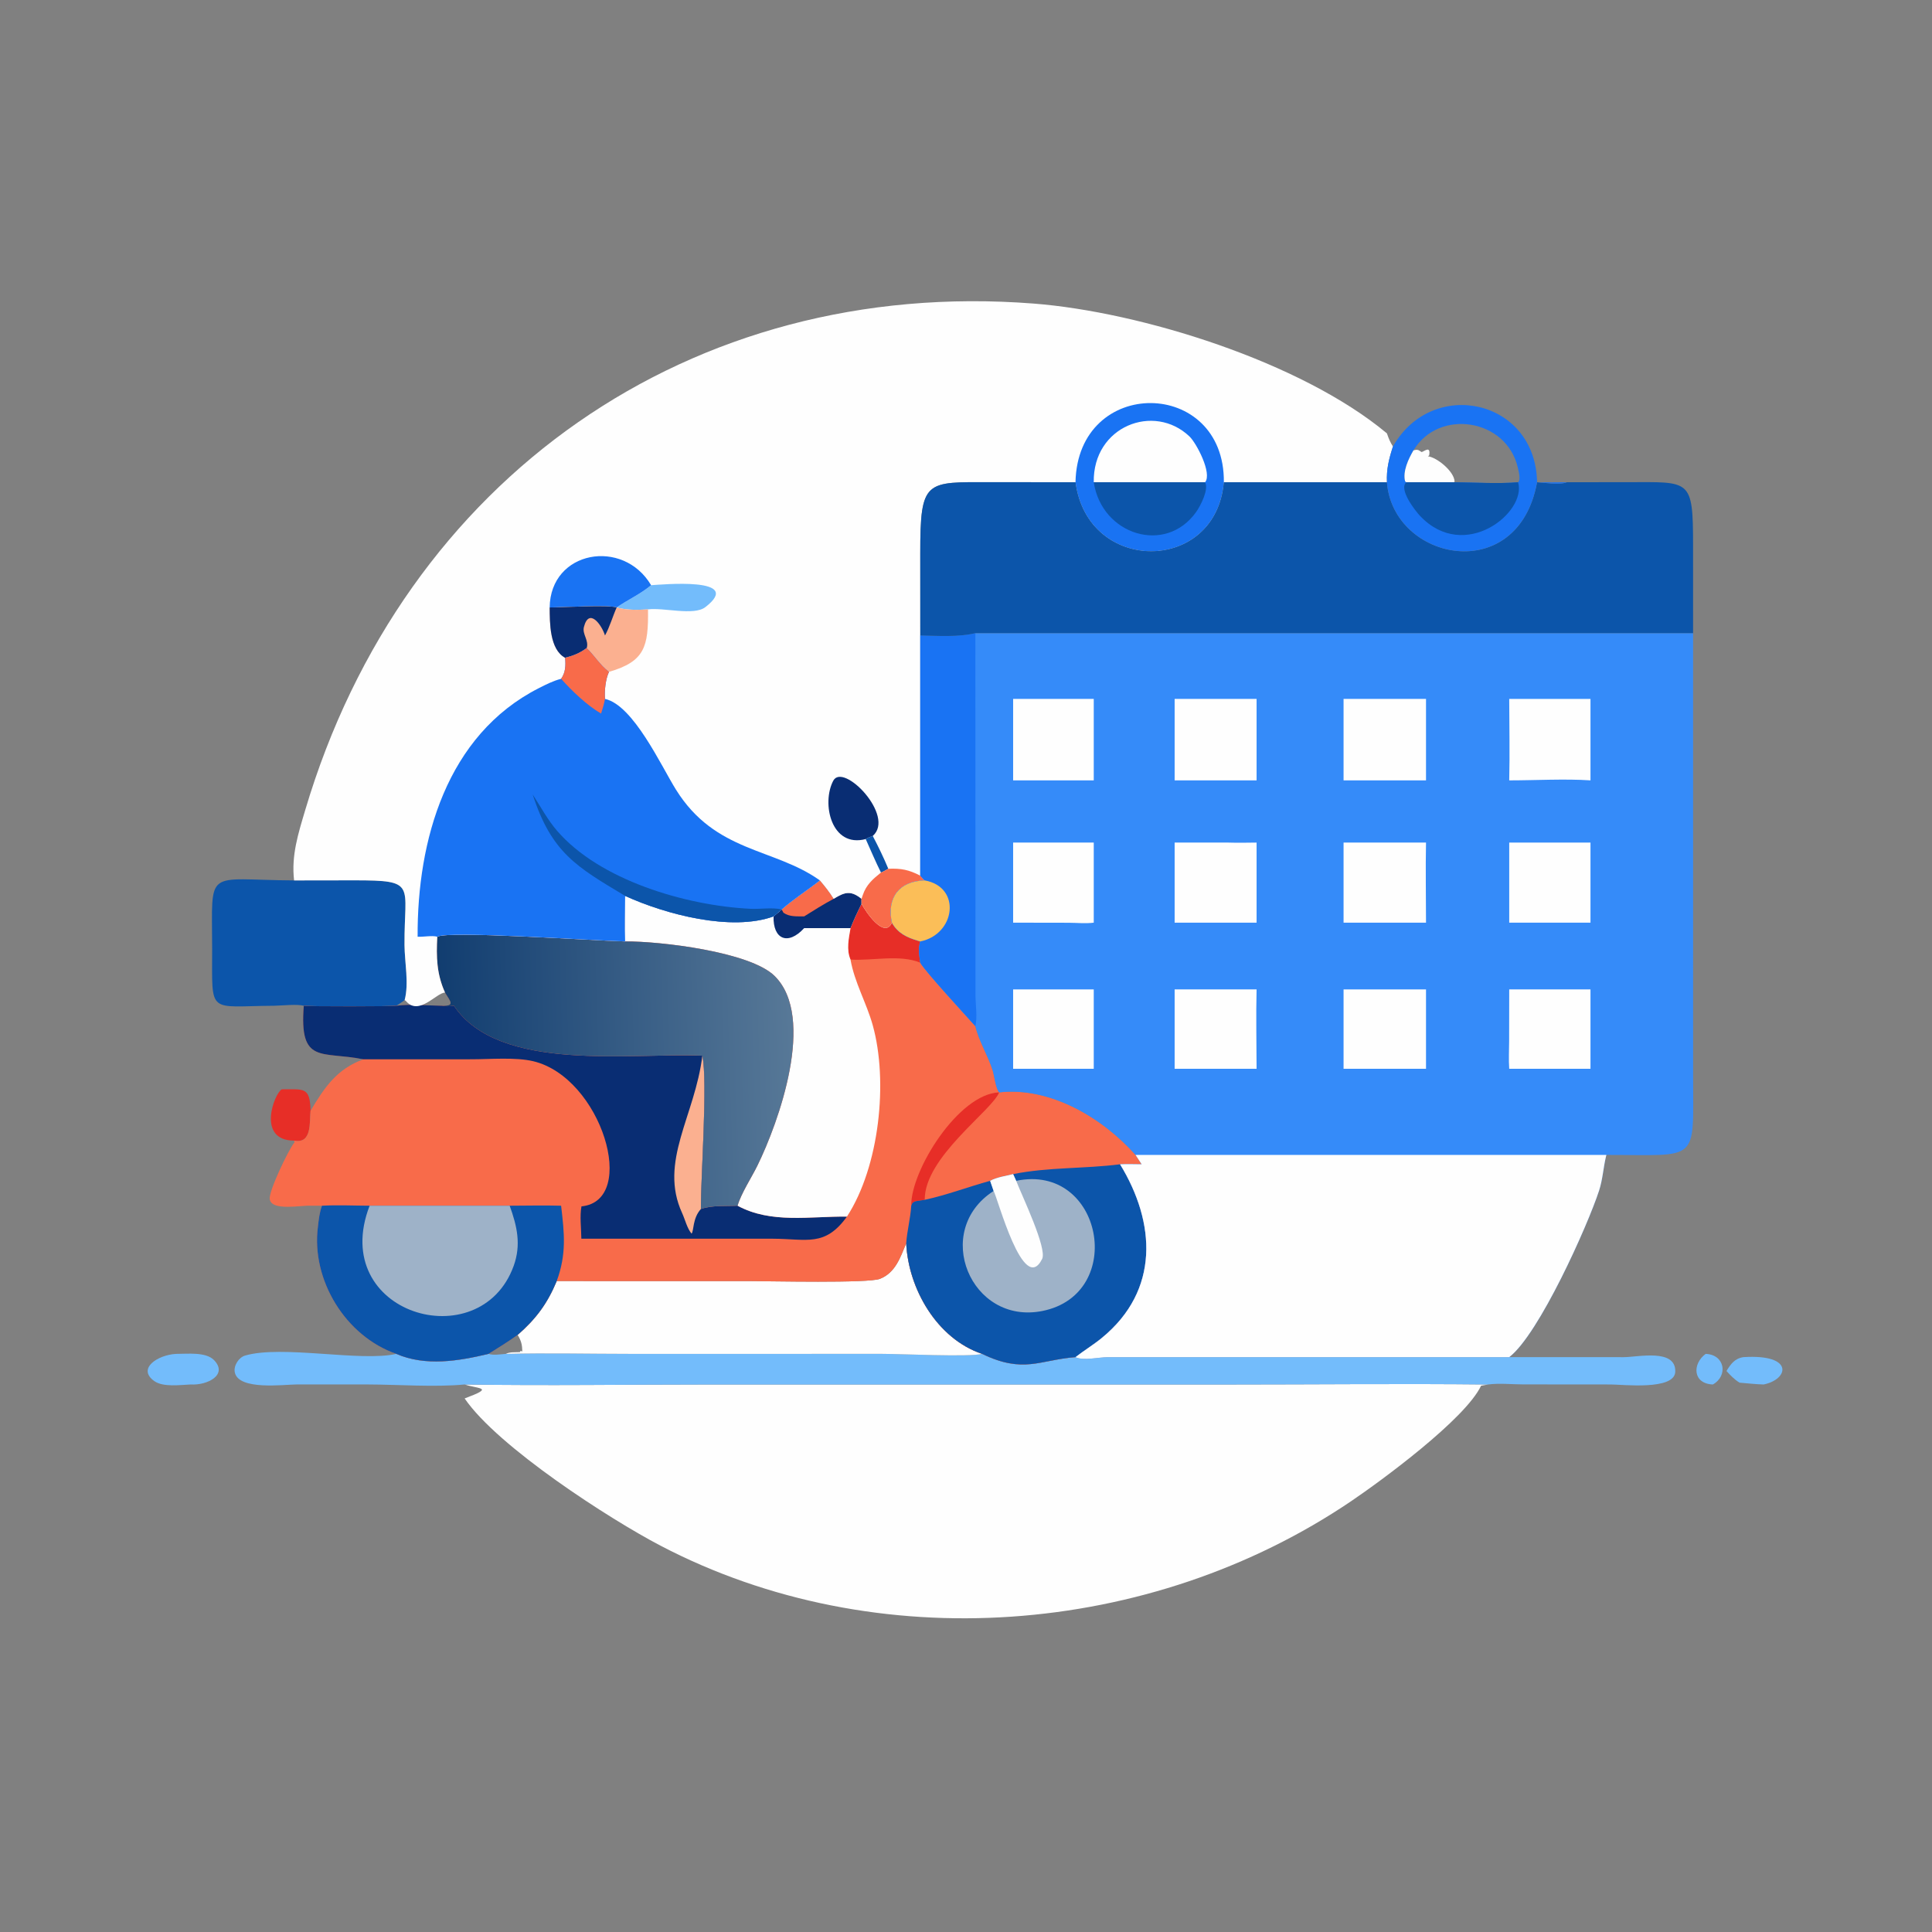 <?xml version="1.0" encoding="utf-8" ?>
<svg xmlns="http://www.w3.org/2000/svg" xmlns:xlink="http://www.w3.org/1999/xlink" width="1024" height="1024">
	<rect width="100%" height="100%" fill="#808080" stroke="none"/>
	<path fill="#73BCFB" transform="scale(2 2)" d="M452.014 358.793C457.097 358.969 458.039 364.592 453.93 366.901C448.594 366.702 448.41 361.464 452.014 358.793Z"/>
	<path fill="#73BCFB" transform="scale(2 2)" d="M462.038 359.653C475.558 358.797 474.062 365.562 467.374 366.901C465.254 366.841 463.12 366.595 461.006 366.423C459.626 365.583 458.615 364.503 457.532 363.328C458.684 361.48 459.689 360.013 462.038 359.653Z"/>
	<path fill="#E72E27" transform="scale(2 2)" d="M74.681 288.682C80.548 288.712 82.125 287.94 82.308 294.353L82.282 294.602C82.007 297.406 82.702 303.222 77.936 302.276C67.845 302.24 72.764 289.632 74.681 288.682Z"/>
	<path fill="#73BCFB" transform="scale(2 2)" d="M46.709 358.793C49.595 358.809 54.536 358.209 56.704 360.43C60.483 364.303 55.034 367.175 50.502 366.901C47.736 367.017 43.234 367.669 40.892 366.003C36.209 362.674 41.872 359.014 46.709 358.793Z"/>
	<path fill="#0C55AA" transform="scale(2 2)" d="M77.936 233.319L93.806 233.295C110.719 233.288 107.082 234.334 107.198 250.443C107.231 255.003 108.423 260.634 107.231 265.047C106.504 265.55 105.783 266.085 105.021 266.534C104.543 266.722 81.56 266.768 80.506 266.534C78.831 266.049 74.615 266.497 72.663 266.534C54.91 266.642 56.237 269.142 56.222 251.477C56.203 229.606 54.1 233.194 77.936 233.319Z"/>
	<path fill="#FEFEFE" transform="scale(2 2)" d="M147.537 339.495L199.055 339.508C203.908 339.51 230.137 340.116 233.187 338.909C237.315 337.276 238.605 333.213 240.156 329.491C240.734 341.541 248.298 354.785 260.266 358.793C271.289 364.116 275.519 360.388 285.017 359.653C287.095 360.676 291.191 359.666 293.526 359.657L399.96 359.653L430.282 359.663C434 359.663 444.167 357.271 443.963 363.522C443.799 368.526 429.982 366.902 426.906 366.9L403.677 366.88C400.711 366.877 397.305 366.516 394.394 366.901L392.508 367.225C388.277 376.13 365.949 392.495 358.064 397.831C304.91 433.799 232.255 439.54 175.018 409.606C161.606 402.592 131.937 383.482 123.135 370.602C131.107 367.617 127.07 368.166 123.135 366.901C115.213 367.658 105.575 366.919 97.446 366.895L78.573 366.895C75.123 366.918 63.248 368.514 62.226 363.702C61.855 361.956 63.246 359.734 64.948 359.238C74.755 356.378 95.537 360.95 105.021 358.793C112.815 362.158 121.524 360.69 129.467 358.793C132.078 357.167 134.675 355.547 137.185 353.765C142.077 349.484 145.055 345.456 147.537 339.495ZM147.537 339.495C145.055 345.456 142.077 349.484 137.185 353.765C134.675 355.547 132.078 357.167 129.467 358.793C121.524 360.69 112.815 362.158 105.021 358.793C95.537 360.95 74.755 356.378 64.948 359.238C63.246 359.734 61.855 361.956 62.226 363.702C63.248 368.514 75.123 366.918 78.573 366.895L97.446 366.895C105.575 366.919 115.213 367.658 123.135 366.901C144.846 367.244 166.623 366.903 188.34 366.903L325.791 366.903C348.65 366.902 371.537 366.656 394.394 366.901C397.305 366.516 400.711 366.877 403.677 366.88L426.906 366.9C429.982 366.902 443.799 368.526 443.963 363.522C444.167 357.271 434 359.663 430.282 359.663L399.96 359.653L293.526 359.657C291.191 359.666 287.095 360.676 285.017 359.653C275.519 360.388 271.289 364.116 260.266 358.793C248.298 354.785 240.734 341.541 240.156 329.491C238.605 333.213 237.315 337.276 233.187 338.909C230.137 340.116 203.908 339.51 199.055 339.508L147.537 339.495Z"/>
	<path fill="#73BCFB" transform="scale(2 2)" d="M147.537 339.495L199.055 339.508C203.908 339.51 230.137 340.116 233.187 338.909C237.315 337.276 238.605 333.213 240.156 329.491C240.734 341.541 248.298 354.785 260.266 358.793C271.289 364.116 275.519 360.388 285.017 359.653C287.095 360.676 291.191 359.666 293.526 359.657L399.96 359.653L430.282 359.663C434 359.663 444.167 357.271 443.963 363.522C443.799 368.526 429.982 366.902 426.906 366.9L403.677 366.88C400.711 366.877 397.305 366.516 394.394 366.901C371.537 366.656 348.65 366.902 325.791 366.903L188.34 366.903C166.623 366.903 144.846 367.244 123.135 366.901C115.213 367.658 105.575 366.919 97.446 366.895L78.573 366.895C75.123 366.918 63.248 368.514 62.226 363.702C61.855 361.956 63.246 359.734 64.948 359.238C74.755 356.378 95.537 360.95 105.021 358.793C112.815 362.158 121.524 360.69 129.467 358.793C132.078 357.167 134.675 355.547 137.185 353.765C142.077 349.484 145.055 345.456 147.537 339.495ZM147.537 339.495C145.055 345.456 142.077 349.484 137.185 353.765C134.675 355.547 132.078 357.167 129.467 358.793C130.758 359.233 132.696 358.884 134.063 358.793C145.022 358.521 156.054 358.792 167.021 358.792L233.834 358.788C238.772 358.787 256.882 359.676 260.266 358.793C248.298 354.785 240.734 341.541 240.156 329.491C238.605 333.213 237.315 337.276 233.187 338.909C230.137 340.116 203.908 339.51 199.055 339.508L147.537 339.495Z"/>
	<path fill="#FEFEFE" transform="scale(2 2)" d="M147.537 339.495L199.055 339.508C203.908 339.51 230.137 340.116 233.187 338.909C237.315 337.276 238.605 333.213 240.156 329.491C240.734 341.541 248.298 354.785 260.266 358.793C256.882 359.676 238.772 358.787 233.834 358.788L167.021 358.792C156.054 358.792 145.022 358.521 134.063 358.793C132.696 358.884 130.758 359.233 129.467 358.793C132.078 357.167 134.675 355.547 137.185 353.765C142.077 349.484 145.055 345.456 147.537 339.495ZM129.467 358.793C130.758 359.233 132.696 358.884 134.063 358.793C135.02 358.249 136.654 358.389 137.766 358.328L137.971 357.997L138.426 358.148C138.373 356.333 138.133 355.333 137.185 353.765C134.675 355.547 132.078 357.167 129.467 358.793Z"/>
	<path fill="#F86B4A" transform="scale(2 2)" d="M217.284 233.319C218.611 234.887 219.855 236.441 220.932 238.194C223.918 236.336 225.503 235.936 228.315 238.194L228.315 239.487C229.367 241.555 234.368 248.965 236.364 244.515C237.86 247.262 240.309 248.432 243.181 249.285L243.886 249.489C243.299 251.376 243.613 253.216 243.886 255.125C245.157 257.403 255.86 268.994 258.484 271.937C259.396 275.905 261.817 279.682 263.057 283.635C263.487 285.005 263.903 288.56 264.795 289.489C278.297 287.965 292.169 296.201 300.928 306.069L302.555 308.549C300.655 308.54 298.725 308.457 296.828 308.549C306.282 323.998 307.387 341.943 292.015 354.554C289.782 356.385 287.298 357.885 285.017 359.653C275.519 360.388 271.289 364.116 260.266 358.793C248.298 354.785 240.734 341.541 240.156 329.491C238.605 333.213 237.315 337.276 233.187 338.909C230.137 340.116 203.908 339.51 199.055 339.508L147.537 339.495C145.055 345.456 142.077 349.484 137.185 353.765C134.675 355.547 132.078 357.167 129.467 358.793C121.524 360.69 112.815 362.158 105.021 358.793C91.547 354.099 82.423 339.161 84.253 325.079C84.472 323.165 84.663 321.349 85.327 319.526L82.308 319.526C79.972 319.346 71.921 321.063 71.48 317.766C71.2 315.677 76.281 305.093 77.844 303.003L78.062 302.716L77.936 302.276C82.702 303.222 82.007 297.406 82.282 294.602L82.308 294.353C85.988 288.165 89.279 283.281 96.291 280.73C85.234 278.469 79.267 282.229 80.506 266.534C81.56 266.768 104.543 266.722 105.021 266.534C108.827 266.025 113.247 266.497 117.101 266.534C120.697 266.632 119.345 265.402 117.936 263.046C115.705 258.116 115.589 253.554 115.877 248.241C118.734 246.621 156.23 249.221 165.664 249.489C165.496 245.483 165.649 241.436 165.664 237.425C176.541 242.384 193.86 246.892 205.002 242.855C205.698 242.222 206.439 241.63 207.16 241.025L207.16 241.025C210.328 238.241 213.964 235.932 217.284 233.319Z"/>
	<path fill="#E72E27" transform="scale(2 2)" d="M241.487 319.526C241.325 310.248 253.987 289.876 264.795 289.489C262.856 294.356 244.961 306.681 245.062 317.961L243.146 318.253C242.531 318.344 242.236 318.414 241.762 318.862L241.487 319.526Z"/>
	<path fill="#E72E27" transform="scale(2 2)" d="M228.315 239.487C229.367 241.555 234.368 248.965 236.364 244.515C237.86 247.262 240.309 248.432 243.181 249.285L243.886 249.489C243.299 251.376 243.613 253.216 243.886 255.125C238.464 252.863 231.176 254.658 225.395 254.301C224.252 251.652 224.936 248.694 225.395 245.965C226.262 243.749 227.278 241.626 228.315 239.487Z"/>
	<path fill="#0C55AA" transform="scale(2 2)" d="M135.069 319.526C139.604 319.52 144.169 319.401 148.7 319.526C149.56 326.91 150.175 332.307 147.537 339.495C145.055 345.456 142.077 349.484 137.185 353.765C134.675 355.547 132.078 357.167 129.467 358.793C121.524 360.69 112.815 362.158 105.021 358.793C91.547 354.099 82.423 339.161 84.253 325.079C84.472 323.165 84.663 321.349 85.327 319.526C89.493 319.301 93.774 319.51 97.953 319.526L135.069 319.526Z"/>
	<path fill="#9EB2C8" transform="scale(2 2)" d="M97.953 319.526L135.069 319.526C137.04 324.96 138.159 329.864 136.128 335.479C127.263 359.991 86.877 348.242 97.953 319.526Z"/>
	<path fill="#092D73" transform="scale(2 2)" d="M105.021 266.534C108.827 266.025 113.247 266.497 117.101 266.534C118.228 266.76 119.177 266.661 120.305 266.534C132.236 284.42 167.617 278.909 186.126 279.765C187.603 286.583 185.69 311.97 185.749 320.401C188.769 319.354 192.295 319.687 195.466 319.526C204.349 324.357 214.699 322.295 224.451 322.41C218.603 330.509 213.866 328.311 204.845 328.273L180.362 328.261L154.063 328.261C154.044 325.538 153.607 322.334 154.094 319.701C169.274 318.219 159.414 285.508 141.273 281.225C136.626 280.128 129.874 280.719 124.962 280.719L96.291 280.73C85.234 278.469 79.267 282.229 80.506 266.534C81.56 266.768 104.543 266.722 105.021 266.534Z"/>
	<path fill="#FBB090" transform="scale(2 2)" d="M186.126 279.765C187.603 286.583 185.69 311.97 185.749 320.401C183.508 322.837 183.909 326.232 183.271 326.925C182.079 325.514 181.554 323.179 180.779 321.497C174.497 307.871 184.231 295.632 186.126 279.765Z"/>
	<path fill="#FEFEFE" transform="scale(2 2)" d="M217.284 233.319C218.611 234.887 219.855 236.441 220.932 238.194C223.918 236.336 225.503 235.936 228.315 238.194L228.315 239.487C227.278 241.626 226.262 243.749 225.395 245.965C224.936 248.694 224.252 251.652 225.395 254.301C226.437 260.323 229.649 265.811 231.288 271.704C235.419 286.565 233.07 309.149 224.451 322.41C214.699 322.295 204.349 324.357 195.466 319.526C196.402 316.269 199.157 312.082 200.715 308.912C206.29 297.569 216.402 269.597 205.273 258.635C198.758 252.217 174.848 249.404 165.664 249.489C165.496 245.483 165.649 241.436 165.664 237.425C176.541 242.384 193.86 246.892 205.002 242.855C205.698 242.222 206.439 241.63 207.16 241.025L207.16 241.025C210.328 238.241 213.964 235.932 217.284 233.319Z"/>
	<path fill="#092D73" transform="scale(2 2)" d="M217.284 233.319C218.611 234.887 219.855 236.441 220.932 238.194C223.918 236.336 225.503 235.936 228.315 238.194L228.315 239.487C227.278 241.626 226.262 243.749 225.395 245.965L213.111 245.965C208.747 250.707 204.83 248.858 205.002 242.855C205.698 242.222 206.439 241.63 207.16 241.025L207.16 241.025C210.328 238.241 213.964 235.932 217.284 233.319Z"/>
	<path fill="#F86B4A" transform="scale(2 2)" d="M217.284 233.319C218.611 234.887 219.855 236.441 220.932 238.194C218.249 239.633 215.687 241.237 213.111 242.855C211.174 242.815 209.265 243.037 207.615 241.877L207.16 241.025C210.328 238.241 213.964 235.932 217.284 233.319Z"/>
	<path fill="#0C55AA" transform="scale(2 2)" d="M268.491 311.15C277.835 309.273 287.409 309.754 296.828 308.549C306.282 323.998 307.387 341.943 292.015 354.554C289.782 356.385 287.298 357.885 285.017 359.653C275.519 360.388 271.289 364.116 260.266 358.793C248.298 354.785 240.734 341.541 240.156 329.491C240.378 326.148 241.289 322.869 241.487 319.526L241.762 318.862C242.236 318.414 242.531 318.344 243.146 318.253L245.062 317.961C250.885 316.718 256.637 314.502 262.4 312.931C264.088 311.981 266.603 311.635 268.491 311.15Z"/>
	<path fill="#9EB2C8" transform="scale(2 2)" d="M262.4 312.931C264.088 311.981 266.603 311.635 268.491 311.15L269.297 312.931C292.215 308.16 298.639 342.947 276.241 347.422C257.236 351.219 246.909 326.169 263.322 315.619L262.4 312.931Z"/>
	<path fill="#FEFEFE" transform="scale(2 2)" d="M262.4 312.931C264.088 311.981 266.603 311.635 268.491 311.15L269.297 312.931C270.747 316.708 277.57 330.837 276.177 333.633C271.242 343.539 264.406 317.479 263.322 315.619L262.4 312.931Z"/>
	<defs>
		<linearGradient id="gradient_0" gradientUnits="userSpaceOnUse" x1="117.025" y1="285.251" x2="209.914" y2="282.229">
			<stop offset="0" stop-color="#113D70"/>
			<stop offset="1" stop-color="#577897"/>
		</linearGradient>
	</defs>
	<path fill="url(#gradient_0)" transform="scale(2 2)" d="M115.877 248.241C118.734 246.621 156.23 249.221 165.664 249.489C174.848 249.404 198.758 252.217 205.273 258.635C216.402 269.597 206.29 297.569 200.715 308.912C199.157 312.082 196.402 316.269 195.466 319.526C192.295 319.687 188.769 319.354 185.749 320.401C185.69 311.97 187.603 286.583 186.126 279.765C167.617 278.909 132.236 284.42 120.305 266.534C119.177 266.661 118.228 266.76 117.101 266.534C120.697 266.632 119.345 265.402 117.936 263.046C115.705 258.116 115.589 253.554 115.877 248.241Z"/>
	<path fill="#FEFEFE" transform="scale(2 2)" d="M77.936 233.319C77.175 226.662 79.019 220.973 80.894 214.654C107.013 126.663 183.189 73.401 273.899 80.446C302.284 82.651 344.84 95.87 367.551 114.853L367.633 115.087C368.042 116.287 368.453 117.246 369.145 118.325C368.088 121.592 367.395 124.342 367.551 127.797L324.336 127.797C322.248 152.106 288.239 152.274 285.017 127.797L262.674 127.781C245.223 127.766 243.873 126.984 243.878 146.748L243.886 168.408L243.886 232.064C244.264 232.492 244.625 232.95 245.062 233.319C238.356 233.509 234.957 237.809 236.364 244.515C234.368 248.965 229.367 241.555 228.315 239.487L228.315 238.194C225.503 235.936 223.918 236.336 220.932 238.194C219.855 236.441 218.611 234.887 217.284 233.319C213.964 235.932 210.328 238.241 207.16 241.025L207.16 241.025C206.439 241.63 205.698 242.222 205.002 242.855C193.86 246.892 176.541 242.384 165.664 237.425C165.649 241.436 165.496 245.483 165.664 249.489C156.23 249.221 118.734 246.621 115.877 248.241C115.589 253.554 115.705 258.116 117.936 263.046C119.345 265.402 120.697 266.632 117.101 266.534C113.247 266.497 108.827 266.025 105.021 266.534C105.783 266.085 106.504 265.55 107.231 265.047C108.423 260.634 107.231 255.003 107.198 250.443C107.082 234.334 110.719 233.288 93.806 233.295L77.936 233.319ZM107.231 265.047C106.504 265.55 105.783 266.085 105.021 266.534C108.827 266.025 113.247 266.497 117.101 266.534C120.697 266.632 119.345 265.402 117.936 263.046C115.685 263.077 111.189 269.105 107.785 265.511C107.416 265.121 107.586 265.245 107.231 265.047Z"/>
	<path fill="#0C55AA" transform="scale(2 2)" d="M229.422 222.361C229.986 221.972 230.649 221.774 231.286 221.536C232.784 224.386 234.173 227.259 235.413 230.232C234.774 230.583 234.146 230.964 233.469 231.234C232.016 228.338 230.754 225.316 229.422 222.361Z"/>
	<path fill="#F86B4A" transform="scale(2 2)" d="M235.413 230.232C238.827 230.098 240.839 230.485 243.886 232.064C244.264 232.492 244.625 232.95 245.062 233.319C238.356 233.509 234.957 237.809 236.364 244.515C234.368 248.965 229.367 241.555 228.315 239.487L228.315 238.194L228.63 237.246C229.558 234.466 231.264 233.006 233.469 231.234C234.146 230.964 234.774 230.583 235.413 230.232Z"/>
	<path fill="#73BCFB" transform="scale(2 2)" d="M172.55 155.083C175.159 154.941 197.444 152.786 186.915 160.902C183.856 163.26 175.761 160.939 171.731 161.491C169.02 161.664 166.057 161.72 163.422 160.985C166.443 158.887 169.673 157.491 172.55 155.083Z"/>
	<path fill="#092D73" transform="scale(2 2)" d="M229.422 222.361C220.292 224.773 217.657 212.896 220.818 206.91C223.463 201.903 237.357 216.246 231.286 221.536C230.649 221.774 229.986 221.972 229.422 222.361Z"/>
	<path fill="#1973F3" transform="scale(2 2)" d="M145.668 160.985C145.846 145.893 165.121 142.526 172.55 155.083C169.673 157.491 166.443 158.887 163.422 160.985L163.422 160.985C161.184 160.236 148.908 160.993 145.668 160.985Z"/>
	<path fill="#FBB090" transform="scale(2 2)" d="M145.668 160.985C148.908 160.993 161.184 160.236 163.422 160.985L163.422 160.985C166.057 161.72 169.02 161.664 171.731 161.491C171.851 171.399 170.901 175.285 161.388 178.052C158.936 176.149 157.634 173.833 155.486 171.739C153.641 173.101 151.967 173.763 149.762 174.323C145.625 172.087 145.702 165.001 145.668 160.985Z"/>
	<path fill="#092D73" transform="scale(2 2)" d="M145.668 160.985C148.908 160.993 161.184 160.236 163.422 160.985C162.354 163.38 161.593 166.135 160.33 168.408C159.437 165.539 156.084 160.952 154.745 166.154C154.249 168.084 156.117 169.676 155.486 171.739C153.641 173.101 151.967 173.763 149.762 174.323C145.625 172.087 145.702 165.001 145.668 160.985Z"/>
	<path fill="#1973F3" transform="scale(2 2)" d="M285.017 127.797C285.591 99.569 324.607 100.079 324.336 127.797C322.248 152.106 288.239 152.274 285.017 127.797Z"/>
	<path fill="#0C55AA" transform="scale(2 2)" d="M289.855 127.797L319.363 127.797C320.415 129.685 318.133 134.074 317.006 135.665C308.911 147.09 291.964 141.777 289.855 127.797Z"/>
	<path fill="#FEFEFE" transform="scale(2 2)" d="M289.855 127.797C289.61 112.932 305.838 106.715 315.224 115.666C317.082 117.438 321.287 125.454 319.363 127.797L289.855 127.797Z"/>
	<path fill="#1973F3" transform="scale(2 2)" d="M149.762 174.323C151.967 173.763 153.641 173.101 155.486 171.739C157.634 173.833 158.936 176.149 161.388 178.052C160.475 179.976 160.157 183.113 160.33 185.216C167.855 186.879 175.21 202.965 179.125 209.245C189.598 226.045 205.11 224.632 217.284 233.319C213.964 235.932 210.328 238.241 207.16 241.025L207.16 241.025C206.439 241.63 205.698 242.222 205.002 242.855C193.86 246.892 176.541 242.384 165.664 237.425C165.649 241.436 165.496 245.483 165.664 249.489C156.23 249.221 118.734 246.621 115.877 248.241C114.51 247.85 112.216 248.331 110.674 248.241C110.548 222.712 118.349 194.809 142.766 182.38C144.623 181.435 146.679 180.391 148.7 179.894C149.904 178.164 149.936 176.329 149.762 174.323Z"/>
	<path fill="#F86B4A" transform="scale(2 2)" d="M149.762 174.323C151.967 173.763 153.641 173.101 155.486 171.739C157.634 173.833 158.936 176.149 161.388 178.052C160.475 179.976 160.157 183.113 160.33 185.216C160.091 186.554 159.702 187.807 159.291 189.099C155.618 186.985 151.506 183.049 148.7 179.894C149.904 178.164 149.936 176.329 149.762 174.323Z"/>
	<path fill="#0C55AA" transform="scale(2 2)" d="M141.168 210.542C143.282 213.783 145.1 217.239 147.64 220.18C158.942 233.265 181.662 239.993 198.898 240.843C201.469 240.97 204.707 240.416 207.16 241.025C206.439 241.63 205.698 242.222 205.002 242.855C193.86 246.892 176.541 242.384 165.664 237.425L165.398 237.263C152.989 229.807 146.159 226.043 141.168 210.542Z"/>
	<path fill="#358BF9" transform="scale(2 2)" d="M369.145 118.325C379.587 99.864 406.979 105.768 407.337 127.797C409.961 127.847 412.574 127.842 415.198 127.797L431.265 127.781C448.021 127.775 448.673 126.728 448.681 144.573L448.684 167.783L448.691 284.946C448.699 308.406 450.566 306.054 425.707 306.069L425.609 306.461C424.889 309.466 424.749 312.513 423.775 315.515C420.779 324.747 407.828 353.653 399.96 359.653L293.526 359.657C291.191 359.666 287.095 360.676 285.017 359.653C287.298 357.885 289.782 356.385 292.015 354.554C307.387 341.943 306.282 323.998 296.828 308.549C298.725 308.457 300.655 308.54 302.555 308.549L300.928 306.069C292.169 296.201 278.297 287.965 264.795 289.489C263.903 288.56 263.487 285.005 263.057 283.635C261.817 279.682 259.396 275.905 258.484 271.937C255.86 268.994 245.157 257.403 243.886 255.125C243.613 253.216 243.299 251.376 243.886 249.489L243.181 249.285C240.309 248.432 237.86 247.262 236.364 244.515C234.957 237.809 238.356 233.509 245.062 233.319C244.625 232.95 244.264 232.492 243.886 232.064L243.886 168.408L243.878 146.748C243.873 126.984 245.223 127.766 262.674 127.781L285.017 127.797C288.239 152.274 322.248 152.106 324.336 127.797L367.551 127.797C367.395 124.342 368.088 121.592 369.145 118.325ZM369.145 118.325C368.088 121.592 367.395 124.342 367.551 127.797L324.336 127.797C322.248 152.106 288.239 152.274 285.017 127.797L262.674 127.781C245.223 127.766 243.873 126.984 243.878 146.748L243.886 168.408C248.517 168.493 253.983 168.884 258.484 167.783L448.684 167.783L448.681 144.573C448.673 126.728 448.021 127.775 431.265 127.781L415.198 127.797C412.574 127.842 409.961 127.847 407.337 127.797C406.979 105.768 379.587 99.864 369.145 118.325Z"/>
	<path fill="#FEFEFE" transform="scale(2 2)" d="M268.491 262.204L289.855 262.204L289.855 283.238L268.491 283.238L268.491 262.204Z"/>
	<path fill="#FEFEFE" transform="scale(2 2)" d="M268.491 223.292L289.855 223.292L289.855 244.515C287.744 244.797 285.331 244.546 283.179 244.54L268.491 244.515L268.491 223.292Z"/>
	<path fill="#FEFEFE" transform="scale(2 2)" d="M311.291 262.204L333.008 262.204C332.835 269.201 332.993 276.237 333.008 283.238L311.291 283.238L311.291 262.204Z"/>
	<path fill="#FEFEFE" transform="scale(2 2)" d="M356.059 262.204L377.909 262.204L377.909 283.238L356.059 283.238L356.059 262.204Z"/>
	<path fill="#FEFEFE" transform="scale(2 2)" d="M325.536 223.292C328.025 223.373 330.518 223.318 333.008 223.292L333.008 244.515L319.363 244.515L311.291 244.515L311.291 223.292L325.536 223.292Z"/>
	<path fill="#FEFEFE" transform="scale(2 2)" d="M399.96 223.292L421.495 223.292L421.495 244.515L399.96 244.515L399.96 223.292Z"/>
	<path fill="#FEFEFE" transform="scale(2 2)" d="M399.96 185.216L421.495 185.216L421.495 206.807C414.88 206.347 406.743 206.807 399.96 206.807C400.134 199.623 399.974 192.404 399.96 185.216Z"/>
	<path fill="#FEFEFE" transform="scale(2 2)" d="M399.96 262.204L421.495 262.204L421.495 283.238L399.96 283.238C399.783 280.838 399.932 278.334 399.937 275.923L399.96 262.204Z"/>
	<path fill="#FEFEFE" transform="scale(2 2)" d="M356.059 223.292L377.909 223.292C377.764 230.354 377.908 237.449 377.909 244.515L356.059 244.515L356.059 223.292Z"/>
	<path fill="#FEFEFE" transform="scale(2 2)" d="M268.491 185.216L289.855 185.216L289.855 206.807L268.491 206.807L268.491 185.216Z"/>
	<path fill="#FEFEFE" transform="scale(2 2)" d="M356.059 185.216L377.909 185.216L377.909 206.807L356.059 206.807L356.059 185.216Z"/>
	<path fill="#FEFEFE" transform="scale(2 2)" d="M311.291 185.216L333.008 185.216L333.008 206.807L311.291 206.807L311.291 185.216Z"/>
	<path fill="#1973F3" transform="scale(2 2)" d="M258.484 167.783L258.511 263.756C258.531 266.25 259.055 269.582 258.484 271.937C255.86 268.994 245.157 257.403 243.886 255.125C243.613 253.216 243.299 251.376 243.886 249.489L243.181 249.285C240.309 248.432 237.86 247.262 236.364 244.515C234.957 237.809 238.356 233.509 245.062 233.319C244.625 232.95 244.264 232.492 243.886 232.064L243.886 168.408C248.517 168.493 253.983 168.884 258.484 167.783Z"/>
	<path fill="#FBBE58" transform="scale(2 2)" d="M245.062 233.319C254.876 235.064 253.209 247.633 243.886 249.489L243.181 249.285C240.309 248.432 237.86 247.262 236.364 244.515C234.957 237.809 238.356 233.509 245.062 233.319Z"/>
	<path fill="#FEFEFE" transform="scale(2 2)" d="M300.928 306.069L425.707 306.069L425.609 306.461C424.889 309.466 424.749 312.513 423.775 315.515C420.779 324.747 407.828 353.653 399.96 359.653L293.526 359.657C291.191 359.666 287.095 360.676 285.017 359.653C287.298 357.885 289.782 356.385 292.015 354.554C307.387 341.943 306.282 323.998 296.828 308.549C298.725 308.457 300.655 308.54 302.555 308.549L300.928 306.069Z"/>
	<path fill="#0C55AA" transform="scale(2 2)" d="M369.145 118.325C379.587 99.864 406.979 105.768 407.337 127.797C409.961 127.847 412.574 127.842 415.198 127.797L431.265 127.781C448.021 127.775 448.673 126.728 448.681 144.573L448.684 167.783L258.484 167.783C253.983 168.884 248.517 168.493 243.886 168.408L243.878 146.748C243.873 126.984 245.223 127.766 262.674 127.781L285.017 127.797C288.239 152.274 322.248 152.106 324.336 127.797L367.551 127.797C367.395 124.342 368.088 121.592 369.145 118.325ZM369.145 118.325C368.088 121.592 367.395 124.342 367.551 127.797C369.154 148.645 402.294 155.519 407.337 127.797C409.362 127.918 413.43 128.586 415.198 127.797C412.574 127.842 409.961 127.847 407.337 127.797C406.979 105.768 379.587 99.864 369.145 118.325Z"/>
	<path fill="#1973F3" transform="scale(2 2)" d="M369.145 118.325C379.587 99.864 406.979 105.768 407.337 127.797C409.961 127.847 412.574 127.842 415.198 127.797C413.43 128.586 409.362 127.918 407.337 127.797C402.294 155.519 369.154 148.645 367.551 127.797C367.395 124.342 368.088 121.592 369.145 118.325ZM374.576 119.366C373.244 121.67 371.716 124.851 372.365 127.543L372.683 127.797L385.364 127.797C390.503 127.852 397.334 128.244 402.304 127.797C403.108 127.202 402.433 124.785 402.24 123.938C399.288 110.957 381.295 108.135 374.576 119.366Z"/>
	<path fill="#0C55AA" transform="scale(2 2)" d="M372.683 127.797L385.364 127.797C390.503 127.852 397.334 128.244 402.304 127.797C404.698 135.736 388.118 149.187 376.334 136.725C375.019 135.334 370.58 129.632 372.683 127.797Z"/>
	<path fill="#FEFEFE" transform="scale(2 2)" d="M374.576 119.366C375.617 119.048 375.867 119.207 376.721 119.79C377.31 119.754 379.229 117.89 378.739 120.705L378.408 120.921C380.801 121.202 385.392 124.931 385.478 127.618L385.364 127.797L372.683 127.797L372.365 127.543C371.716 124.851 373.244 121.67 374.576 119.366Z"/>
</svg>
